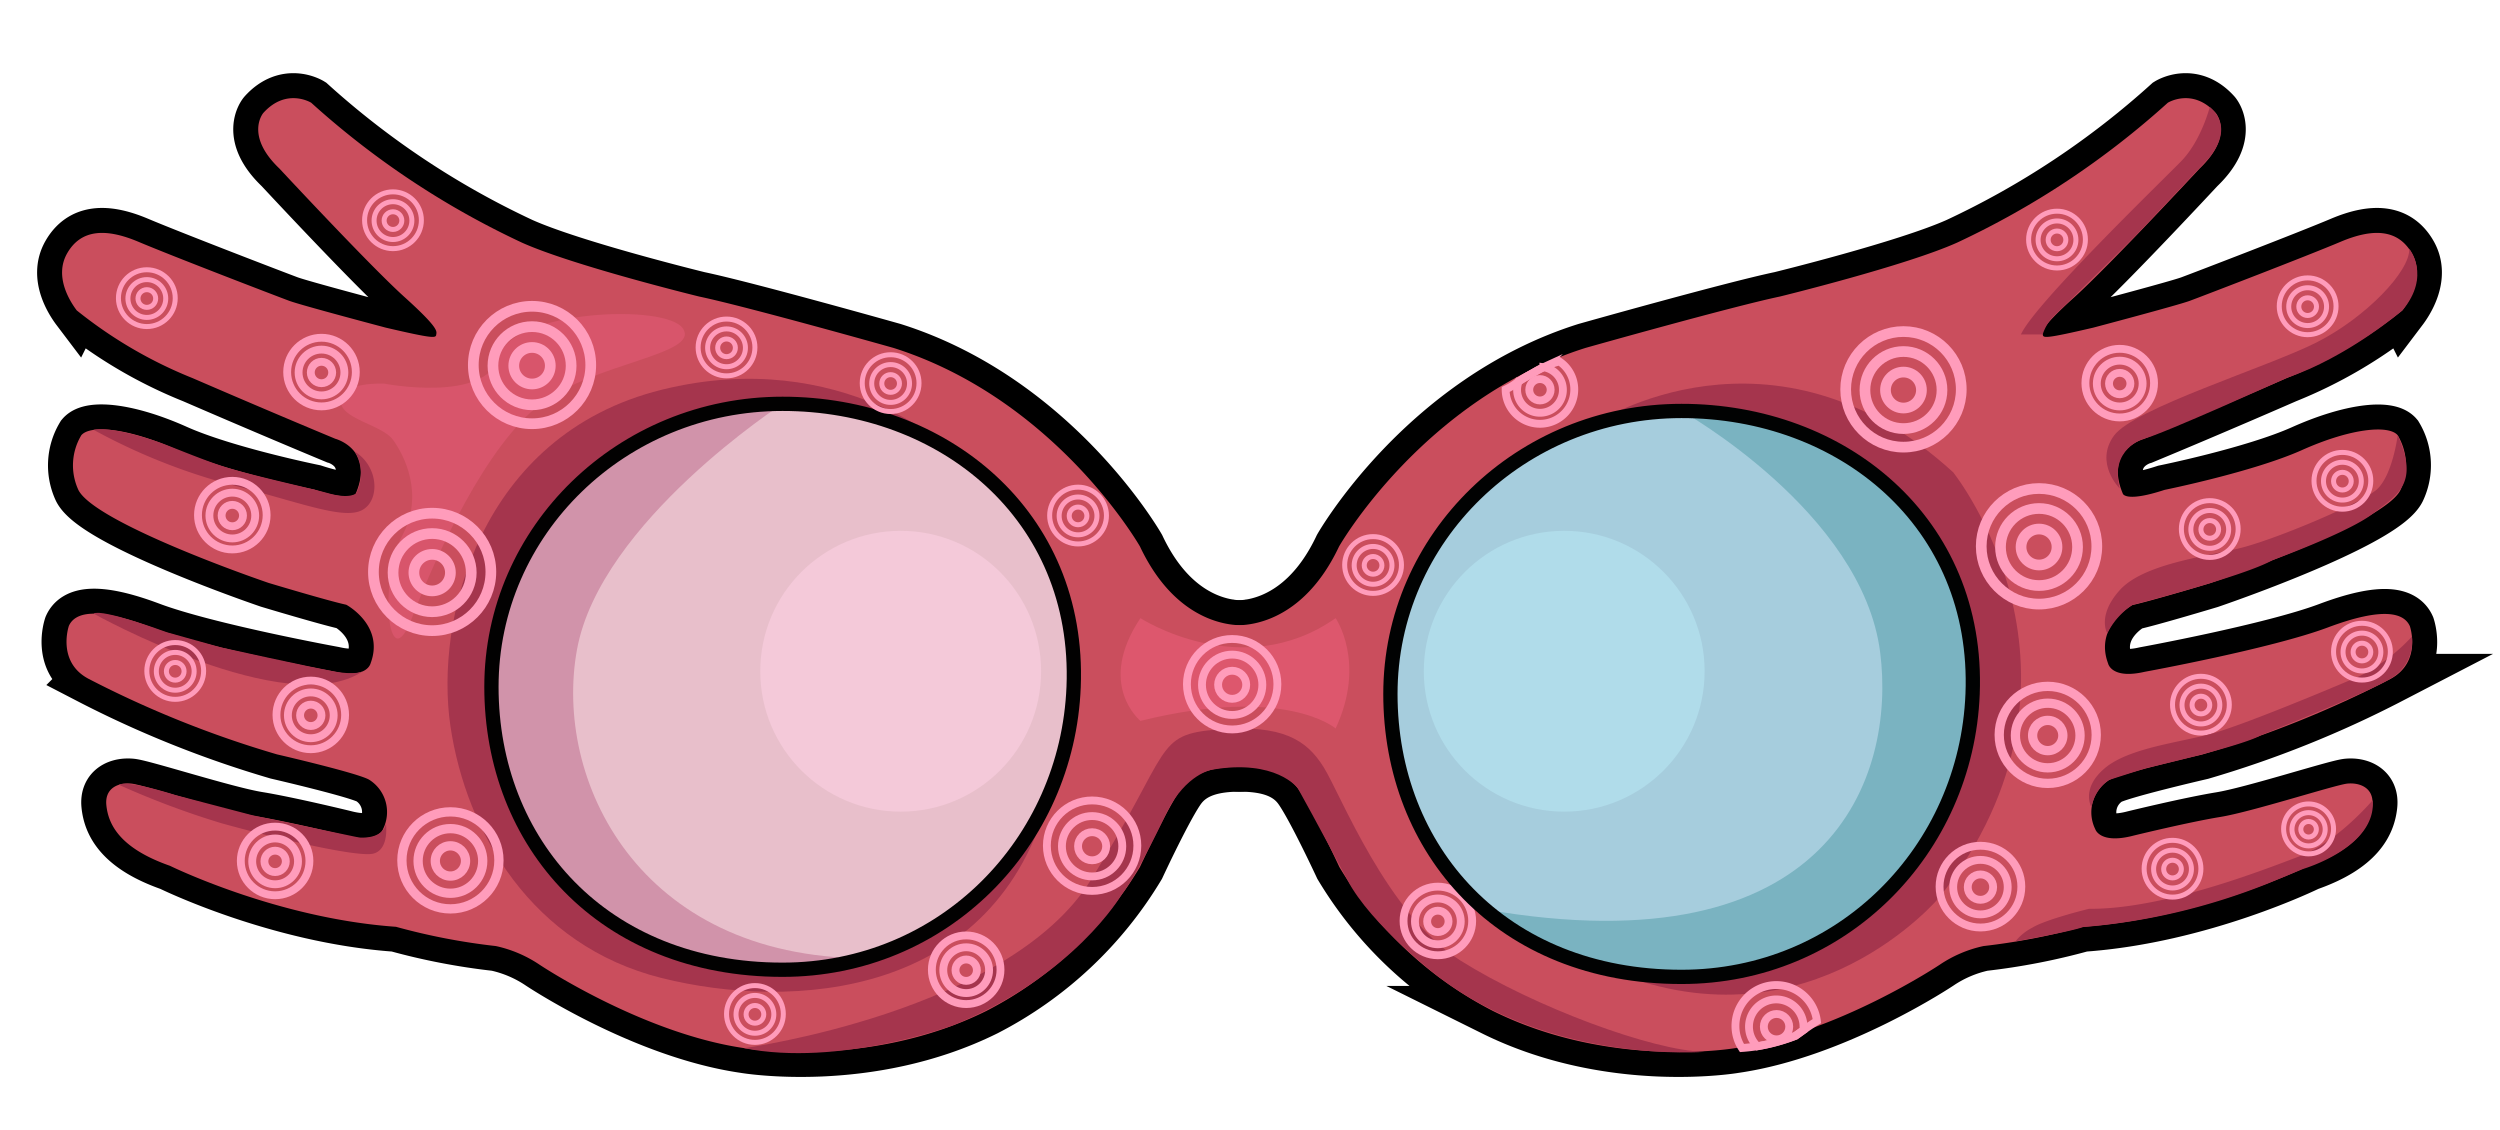 <svg id="Layer_3" data-name="Layer 3" xmlns="http://www.w3.org/2000/svg" viewBox="0 0 350.4 158.36"><defs><style>.cls-1,.cls-10{fill:#ca4e5d;}.cls-1,.cls-2,.cls-3,.cls-4,.cls-5,.cls-6,.cls-7,.cls-8,.cls-9{stroke:#000;stroke-width:7px;}.cls-1,.cls-17,.cls-2,.cls-20,.cls-21,.cls-22,.cls-23,.cls-25,.cls-3,.cls-4,.cls-5,.cls-6,.cls-7,.cls-8,.cls-9{stroke-miterlimit:10;}.cls-11,.cls-2{fill:#a5354d;}.cls-12,.cls-3{fill:#a6cddd;}.cls-13,.cls-4{fill:#e8bfcb;}.cls-14,.cls-5{fill:#7ab3c1;}.cls-15,.cls-6{fill:#d193aa;}.cls-16,.cls-7{fill:#f4c9d9;}.cls-17,.cls-20,.cls-21,.cls-22,.cls-23,.cls-25,.cls-8{fill:none;}.cls-18,.cls-9{fill:#b0dcea;}.cls-17{stroke:#020101;}.cls-17,.cls-25{stroke-width:2px;}.cls-19{fill:#dd576d;}.cls-20,.cls-21,.cls-22,.cls-23{stroke:#ff9cbb;}.cls-20{stroke-width:1.5px;}.cls-21{stroke-width:1.3px;}.cls-22{stroke-width:1.1px;}.cls-23{stroke-width:0.7px;}.cls-24{fill:#d8556b;}.cls-25{stroke:#010202;}</style></defs><title>guibbler glasses 1</title><path class="cls-1" d="M172.8,87.6s9.12,1.2,14.88-11c0,0,11.76-20.64,34.56-27.84,0,0,20.4-5.76,27.24-7.2,0,0,17.64-4.32,24.84-7.56A119.19,119.19,0,0,0,303.84,14.4s3.48-2.16,6.72,1.44c0,0,2.64,3.12-2.28,7.8,0,0-12.6,13.56-17.52,18s-4.5,4.8-4.44,5.28.48.54,7.08-1c0,0,11.79-3.12,13.5-3.75s16.47-6.3,21.15-8.28,8.1-1.71,10,1.62-.54,6.93-1.35,8A63.87,63.87,0,0,1,320.49,53s-10.08,4.41-20.07,8.55c0,0-5.49,1.44-2.88,7.65,0,0,.36,1.26,5.85-.54,0,0,12.42-2.52,19.26-5.58S334.8,59.52,336.06,61a8.2,8.2,0,0,1,.36,7.74c-2.07,4-19.71,10.62-26.64,13,0,0-8.37,2.52-10.89,3.06,0,0-5.4,2.88-3.42,8.19,0,0,.45,2.25,5.13,1.17,0,0,17.73-3.24,25.65-6.21s10.71-2,11.52-.18c0,0,1.71,5-2.7,7.38a147.55,147.55,0,0,1-26.46,10.62s-11.7,2.7-13.05,3.6a5.34,5.34,0,0,0-1.89,6.84s.63,2.16,5.4.9c0,0,7.74-1.89,12.15-2.61S327.33,110,329,109.83s3.78.54,3.51,3.06-1.71,5.94-8.91,8.46c0,0-15,7.38-31.68,8.55A90.24,90.24,0,0,1,278,132.6a17.66,17.66,0,0,0-6.12,2.61s-14.4,9.63-28.71,11.7c0,0-17.37,3-33.93-5.22a53.78,53.78,0,0,1-21.51-20.16s-4.05-8.73-5.85-11.07-4.77-3-8.19-3S169.57,87.88,172.8,87.6Z"/><path class="cls-1" d="M174.66,87.6s-9.12,1.2-14.88-11c0,0-11.76-20.64-34.56-27.84,0,0-20.4-5.76-27.24-7.2,0,0-17.64-4.32-24.84-7.56A119.19,119.19,0,0,1,43.62,14.4s-3.48-2.16-6.72,1.44c0,0-2.64,3.12,2.28,7.8,0,0,12.6,13.56,17.52,18s4.5,4.8,4.44,5.28-.48.54-7.08-1c0,0-11.79-3.12-13.5-3.75s-16.47-6.3-21.15-8.28-8.1-1.71-10,1.62.54,6.93,1.35,8A63.87,63.87,0,0,0,27,53S37.05,57.36,47,61.5c0,0,5.49,1.44,2.88,7.65,0,0-.36,1.26-5.85-.54,0,0-12.42-2.52-19.26-5.58S12.66,59.52,11.4,61A8.2,8.2,0,0,0,11,68.7c2.07,4,19.71,10.62,26.64,13,0,0,8.37,2.52,10.89,3.06,0,0,5.4,2.88,3.42,8.19,0,0-.45,2.25-5.13,1.17,0,0-17.73-3.24-25.65-6.21s-10.71-2-11.52-.18c0,0-1.71,5,2.7,7.38a147.55,147.55,0,0,0,26.46,10.62s11.7,2.7,13,3.6a5.34,5.34,0,0,1,1.89,6.84s-.63,2.16-5.4.9c0,0-7.74-1.89-12.15-2.61S20.13,110,18.42,109.83s-3.78.54-3.51,3.06,1.71,5.94,8.91,8.46c0,0,15,7.38,31.68,8.55a90.24,90.24,0,0,0,14,2.7,17.66,17.66,0,0,1,6.12,2.61s14.4,9.63,28.71,11.7c0,0,17.37,3,33.93-5.22a53.78,53.78,0,0,0,21.51-20.16s4.05-8.73,5.85-11.07,4.77-3,8.19-3S177.89,87.88,174.66,87.6Z"/><path class="cls-2" d="M133.93,63.56s-15.67-15.26-41.2-8.93-31.81,32.18-29.6,47.13,11.45,30.79,29.6,35.32,47,3,54.39-25.9S133.93,63.56,133.93,63.56Z"/><path class="cls-2" d="M223.54,59.38S248.36,43,273.76,66.2c0,0,22.62,28.21-1.91,59.54,0,0-18,21.6-45.52,10.5S223.54,59.38,223.54,59.38Z"/><path class="cls-3" d="M276.48,97.26c-.87,21.89-18.27,39.66-40.8,39.66-25.2,0-40.8-17.76-40.8-39.66s18.27-39.66,40.8-39.66S277.44,73.2,276.48,97.26Z"/><path class="cls-4" d="M150.48,96.26c-.87,21.89-18.27,39.66-40.8,39.66-25.2,0-40.8-17.76-40.8-39.66S87.15,56.6,109.68,56.6,151.44,72.2,150.48,96.26Z"/><path class="cls-5" d="M235.68,57.6S261,71.76,263.52,91.4c2.24,17.48-6.84,44.52-55.36,36.07,0,0,18,17.19,45,5.58,0,0,26.42-11.25,22.81-44.4C275.93,88.65,272,58.44,235.68,57.6Z"/><path class="cls-6" d="M109.68,56.6S84.17,73.12,80.88,91c-3.36,18.24,8.54,43.17,40.39,43.31h0s-26,9.66-44.73-13.83h0s-12.21-11.51-6.21-34.66h0s6.47-28,39.35-29.18"/><circle class="cls-7" cx="126.24" cy="94.08" r="19.68"/><path class="cls-8" d="M150.48,96.26c-.87,21.89-18.27,39.66-40.8,39.66-25.2,0-40.8-17.76-40.8-39.66S87.15,56.6,109.68,56.6,151.44,72.2,150.48,96.26Z"/><circle class="cls-9" cx="219.24" cy="94.08" r="19.68"/><path class="cls-10" d="M172.8,87.6s9.12,1.2,14.88-11c0,0,11.76-20.64,34.56-27.84,0,0,20.4-5.76,27.24-7.2,0,0,17.64-4.32,24.84-7.56A119.19,119.19,0,0,0,303.84,14.4s3.48-2.16,6.72,1.44c0,0,2.64,3.12-2.28,7.8,0,0-12.6,13.56-17.52,18s-4.5,4.8-4.44,5.28.48.54,7.08-1c0,0,11.79-3.12,13.5-3.75s16.47-6.3,21.15-8.28,8.1-1.71,10,1.62-.54,6.93-1.35,8A63.87,63.87,0,0,1,320.49,53s-10.08,4.41-20.07,8.55c0,0-5.49,1.44-2.88,7.65,0,0,.36,1.26,5.85-.54,0,0,12.42-2.52,19.26-5.58S334.8,59.52,336.06,61a8.2,8.2,0,0,1,.36,7.74c-2.07,4-19.71,10.62-26.64,13,0,0-8.37,2.52-10.89,3.06,0,0-5.4,2.88-3.42,8.19,0,0,.45,2.25,5.13,1.17,0,0,17.73-3.24,25.65-6.21s10.71-2,11.52-.18c0,0,1.71,5-2.7,7.38a147.55,147.55,0,0,1-26.46,10.62s-11.7,2.7-13.05,3.6a5.34,5.34,0,0,0-1.89,6.84s.63,2.16,5.4.9c0,0,7.74-1.89,12.15-2.61S327.33,110,329,109.83s3.78.54,3.51,3.06-1.71,5.94-8.91,8.46c0,0-15,7.38-31.68,8.55A90.24,90.24,0,0,1,278,132.6a17.66,17.66,0,0,0-6.12,2.61s-14.4,9.63-28.71,11.7c0,0-17.37,3-33.93-5.22a53.78,53.78,0,0,1-21.51-20.16s-4.05-8.73-5.85-11.07-4.77-3-8.19-3S169.57,87.88,172.8,87.6Z"/><path class="cls-10" d="M174.66,87.6s-9.12,1.2-14.88-11c0,0-11.76-20.64-34.56-27.84,0,0-20.4-5.76-27.24-7.2,0,0-17.64-4.32-24.84-7.56A119.19,119.19,0,0,1,43.62,14.4s-3.48-2.16-6.72,1.44c0,0-2.64,3.12,2.28,7.8,0,0,12.6,13.56,17.52,18s4.5,4.8,4.44,5.28-.48.54-7.08-1c0,0-11.79-3.12-13.5-3.75s-16.47-6.3-21.15-8.28-8.1-1.71-10,1.62.54,6.93,1.35,8A63.87,63.87,0,0,0,27,53S37.05,57.36,47,61.5c0,0,5.49,1.44,2.88,7.65,0,0-.36,1.26-5.85-.54,0,0-12.42-2.52-19.26-5.58S12.66,59.52,11.4,61A8.2,8.2,0,0,0,11,68.7c2.07,4,19.71,10.62,26.64,13,0,0,8.37,2.52,10.89,3.06,0,0,5.4,2.88,3.42,8.19,0,0-.45,2.25-5.13,1.17,0,0-17.73-3.24-25.65-6.21s-10.71-2-11.52-.18c0,0-1.71,5,2.7,7.38a147.55,147.55,0,0,0,26.46,10.62s11.7,2.7,13,3.6a5.34,5.34,0,0,1,1.89,6.84s-.63,2.16-5.4.9c0,0-7.74-1.89-12.15-2.61S20.13,110,18.42,109.83s-3.78.54-3.51,3.06,1.71,5.94,8.91,8.46c0,0,15,7.38,31.68,8.55a90.24,90.24,0,0,0,14,2.7,17.66,17.66,0,0,1,6.12,2.61s14.4,9.63,28.71,11.7c0,0,17.37,3,33.93-5.22a53.78,53.78,0,0,0,21.51-20.16s4.05-8.73,5.85-11.07,4.77-3,8.19-3S177.89,87.88,174.66,87.6Z"/><path class="cls-11" d="M133.93,63.56s-15.67-15.26-41.2-8.93-31.81,32.18-29.6,47.13,11.45,30.79,29.6,35.32,47,3,54.39-25.9S133.93,63.56,133.93,63.56Z"/><path class="cls-11" d="M223.54,59.38S248.36,43,273.76,66.2c0,0,22.62,28.21-1.91,59.54,0,0-18,21.6-45.52,10.5S223.54,59.38,223.54,59.38Z"/><path class="cls-12" d="M276.48,97.26c-.87,21.89-18.27,39.66-40.8,39.66-25.2,0-40.8-17.76-40.8-39.66s18.27-39.66,40.8-39.66S277.44,73.2,276.48,97.26Z"/><path class="cls-13" d="M150.48,96.26c-.87,21.89-18.27,39.66-40.8,39.66-25.2,0-40.8-17.76-40.8-39.66S87.15,56.6,109.68,56.6,151.44,72.2,150.48,96.26Z"/><path class="cls-14" d="M235.68,57.6S261,71.76,263.52,91.4c2.24,17.48-6.84,44.52-55.36,36.07,0,0,18,17.19,45,5.58,0,0,26.42-11.25,22.81-44.4C275.93,88.65,272,58.44,235.68,57.6Z"/><path class="cls-15" d="M109.68,56.6S84.17,73.12,80.88,91c-3.36,18.24,8.54,43.17,40.39,43.31h0s-26,9.66-44.73-13.83h0s-12.21-11.51-6.21-34.66h0s6.47-28,39.35-29.18"/><circle class="cls-16" cx="126.24" cy="94.08" r="19.68"/><path class="cls-17" d="M150.48,96.26c-.87,21.89-18.27,39.66-40.8,39.66-25.2,0-40.8-17.76-40.8-39.66S87.15,56.6,109.68,56.6,151.44,72.2,150.48,96.26Z"/><circle class="cls-18" cx="219.24" cy="94.08" r="19.68"/><path class="cls-11" d="M104.28,146.91s37.08-5.07,48.6-23.55,8.8-20.4,17.84-21.12,12.4,1.44,14.8,5.28,8.88,20.64,19.2,27.12,26.87,12.63,34.2,12.79c0,0-21.25,1.73-37.29-10.51,0,0-9.5-7.25-12.81-13.64,0,0-4.68-8.8-6.93-12.82,0,0-3.06-4.13-12.06-2.57,0,0-3.57.59-6.25,5.87,0,0-4,8.59-6.38,11.64,0,0-6.65,11.48-23.72,18.34C133.48,143.74,117.6,149.58,104.28,146.91Z"/><path class="cls-19" d="M159.84,86.64s14.22,9.21,27.36,0c0,0,4.32,6.21,0,15.46,0,0-7-6.1-27.36-1.06C159.84,101,153.6,96,159.84,86.64Z"/><path class="cls-11" d="M13.11,60.24A86.07,86.07,0,0,0,31.86,67.8c9.9,2.52,16,5,18.72,3.78s2.6-6.17-.88-8.3a6,6,0,0,1,.22,5.87s-.88.83-3.85,0S34.52,66.47,31,65.28s-7.06-2.73-8.9-3.36S15.41,59.79,13.11,60.24Z"/><circle class="cls-20" cx="285.79" cy="76.67" r="2.52"/><circle class="cls-20" cx="285.79" cy="76.67" r="5.4"/><circle class="cls-20" cx="285.79" cy="76.57" r="8.1"/><circle class="cls-20" cx="266.79" cy="54.67" r="2.52"/><circle class="cls-20" cx="266.79" cy="54.67" r="5.4"/><circle class="cls-20" cx="266.79" cy="54.57" r="8.1"/><circle class="cls-21" cx="287.01" cy="103.09" r="2.12"/><circle class="cls-21" cx="287.01" cy="103.09" r="4.53"/><circle class="cls-21" cx="287.01" cy="103" r="6.8"/><circle class="cls-21" cx="63.13" cy="120.67" r="2.12"/><circle class="cls-21" cx="63.13" cy="120.67" r="4.53"/><circle class="cls-21" cx="63.13" cy="120.59" r="6.8"/><circle class="cls-22" cx="277.58" cy="124.34" r="1.78"/><circle class="cls-22" cx="277.58" cy="124.34" r="3.82"/><circle class="cls-22" cx="277.58" cy="124.27" r="5.73"/><circle class="cls-22" cx="201.53" cy="129.14" r="1.5"/><circle class="cls-22" cx="201.53" cy="129.14" r="3.21"/><circle class="cls-22" cx="201.53" cy="129.08" r="4.81"/><circle class="cls-22" cx="297.1" cy="53.76" r="1.5"/><circle class="cls-22" cx="297.1" cy="53.76" r="3.21"/><circle class="cls-22" cx="297.1" cy="53.7" r="4.81"/><circle class="cls-22" cx="32.56" cy="72.26" r="1.5"/><circle class="cls-22" cx="32.56" cy="72.26" r="3.21"/><circle class="cls-22" cx="32.56" cy="72.2" r="4.81"/><circle class="cls-23" cx="55.08" cy="30.92" r="1.24"/><circle class="cls-23" cx="55.08" cy="30.92" r="2.65"/><circle class="cls-23" cx="55.08" cy="30.87" r="3.98"/><circle class="cls-23" cx="20.58" cy="41.84" r="1.24"/><circle class="cls-23" cx="20.58" cy="41.84" r="2.65"/><circle class="cls-23" cx="20.58" cy="41.79" r="3.98"/><circle class="cls-23" cx="101.83" cy="48.75" r="1.24"/><circle class="cls-23" cx="101.83" cy="48.75" r="2.65"/><circle class="cls-23" cx="101.83" cy="48.7" r="3.98"/><circle class="cls-23" cx="124.83" cy="53.75" r="1.24"/><circle class="cls-23" cx="124.83" cy="53.75" r="2.65"/><circle class="cls-23" cx="124.83" cy="53.7" r="3.98"/><circle class="cls-23" cx="288.31" cy="33.62" r="1.24"/><circle class="cls-23" cx="288.31" cy="33.62" r="2.65"/><circle class="cls-23" cx="288.31" cy="33.58" r="3.98"/><circle class="cls-23" cx="323.44" cy="42.98" r="1.24"/><circle class="cls-23" cx="323.44" cy="42.98" r="2.65"/><circle class="cls-23" cx="323.44" cy="42.93" r="3.98"/><circle class="cls-23" cx="308.48" cy="98.82" r="1.24"/><circle class="cls-23" cx="308.48" cy="98.82" r="2.65"/><circle class="cls-23" cx="308.48" cy="98.77" r="3.98"/><circle class="cls-23" cx="105.81" cy="142.17" r="1.24"/><circle class="cls-23" cx="105.81" cy="142.17" r="2.65"/><circle class="cls-23" cx="105.81" cy="142.12" r="3.98"/><circle class="cls-23" cx="151.1" cy="72.31" r="1.24"/><circle class="cls-23" cx="151.1" cy="72.31" r="2.65"/><circle class="cls-23" cx="151.1" cy="72.26" r="3.98"/><circle class="cls-23" cx="192.45" cy="79.24" r="1.24"/><circle class="cls-23" cx="192.45" cy="79.24" r="2.65"/><circle class="cls-23" cx="192.45" cy="79.19" r="3.98"/><circle class="cls-22" cx="135.42" cy="135.98" r="1.5"/><circle class="cls-22" cx="135.42" cy="135.98" r="3.21"/><circle class="cls-22" cx="135.42" cy="135.92" r="4.81"/><circle class="cls-22" cx="215.84" cy="54.63" r="1.5"/><path class="cls-22" d="M216.32,51.49c-.4.19-.79.39-1.18.62-.77.44-1.54.86-2.28,1.36a3.21,3.21,0,1,0,3.46-2Z"/><path class="cls-22" d="M218.56,50.66c-.28.08-.56.15-.83.25l-.72.26-.22.09-.3.14a14.49,14.49,0,0,0-1.35.71c-.83.48-1.68.92-2.47,1.48a8,8,0,0,1-1.64,1,4.81,4.81,0,0,0,9.62,0A4.71,4.71,0,0,0,218.56,50.66Z"/><circle class="cls-22" cx="172.7" cy="95.98" r="1.97"/><circle class="cls-22" cx="172.7" cy="95.98" r="4.23"/><circle class="cls-22" cx="172.7" cy="95.9" r="6.34"/><circle class="cls-22" cx="153.07" cy="118.61" r="1.97"/><circle class="cls-22" cx="153.07" cy="118.61" r="4.23"/><circle class="cls-22" cx="153.07" cy="118.53" r="6.34"/><circle class="cls-22" cx="249" cy="143.9" r="1.78"/><path class="cls-22" d="M251.65,145.18c.38-.26.75-.54,1.13-.81a3.57,3.57,0,0,0,0-.47,3.82,3.82,0,1,0-7.64,0,3.77,3.77,0,0,0,1.19,2.75A30.68,30.68,0,0,0,251.65,145.18Z"/><path class="cls-22" d="M251.66,145.18c1-.71,2-1.46,3-2.06a5.73,5.73,0,0,0-11.42.71,5.61,5.61,0,0,0,.91,3.06A25.41,25.41,0,0,0,251.66,145.18Z"/><path class="cls-11" d="M13.11,86s27.13,15.13,37.7,8.11c0,0-1,.55-4,0s-15.8-3.36-15.8-3.36L23.32,88.6S14.33,85.26,13.11,86Z"/><path class="cls-11" d="M16.67,110a118.7,118.7,0,0,0,14.39,5.39c6.53,1.82,19,4.85,21.28,4.25s1.75-4.25,1.75-4.25-.12,2.18-3.75,2L35.4,114.27l-10.84-2.84S17.84,109.26,16.67,110Z"/><circle class="cls-22" cx="38.56" cy="120.73" r="1.5"/><circle class="cls-22" cx="38.56" cy="120.73" r="3.21"/><circle class="cls-22" cx="38.56" cy="120.67" r="4.81"/><circle class="cls-22" cx="43.56" cy="100.26" r="1.5"/><circle class="cls-22" cx="43.56" cy="100.26" r="3.21"/><circle class="cls-22" cx="43.56" cy="100.2" r="4.81"/><circle class="cls-23" cx="24.56" cy="94.09" r="1.24"/><circle class="cls-23" cx="24.56" cy="94.09" r="2.65"/><circle class="cls-23" cx="24.56" cy="94.04" r="3.98"/><path class="cls-24" d="M53.85,53.77S68.14,56.53,69.93,50s23.61-7.53,25.83-3.9S83.44,50.8,75.8,56.6s-14.56,20.92-18.06,30-4.6-5.58-1.41-11.43.32-11.37-1.25-13.53-7.54-2.93-7.31-5.55S53.85,53.77,53.85,53.77Z"/><circle class="cls-20" cx="74.57" cy="51.26" r="2.56"/><circle class="cls-20" cx="74.57" cy="51.26" r="5.48"/><circle class="cls-20" cx="74.57" cy="51.16" r="8.23"/><circle class="cls-20" cx="60.57" cy="80.26" r="2.56"/><circle class="cls-20" cx="60.57" cy="80.26" r="5.48"/><circle class="cls-20" cx="60.57" cy="80.16" r="8.23"/><circle class="cls-22" cx="45.06" cy="52.21" r="1.5"/><circle class="cls-22" cx="45.06" cy="52.21" r="3.21"/><circle class="cls-22" cx="45.06" cy="52.15" r="4.81"/><path class="cls-11" d="M309.72,15s-1.19,4.71-4,7.59-20.54,20-22.47,24.29h3.05a6.62,6.62,0,0,1,2-3c1.69-1.61,11.05-10.87,11.05-10.87l10-10.58S313.52,18.25,309.72,15Z"/><path class="cls-11" d="M297.1,68.47s-3.58-3.55-.82-7.39,21.51-9.6,28.4-13.08,13.16-10,13-13.14c0,0,3.1,3.78-.95,8.64,0,0-7.71,6.6-16.2,9.45,0,0-17.61,8-20.07,8.55C300.42,61.5,295.65,62.9,297.1,68.47Z"/><path class="cls-11" d="M336.06,61s-.72,5.8-3.06,7.72-14.3,7-19.3,8.17-13.37,2.23-16.6,5.83-1.74,6.06-1.74,6.06a10.24,10.24,0,0,1,3.53-4s15.8-4.06,19.6-6.26c0,0,10.71-3.89,14.13-6.55S339.12,67.8,336.06,61Z"/><path class="cls-11" d="M338.06,89.21a25.48,25.48,0,0,1-7.4,5.58c-4,1.72-16,6.73-20.52,8s-11.7,2-15.12,4.87-1.88,5.49-1.88,5.49a6,6,0,0,1,2.42-3.82l5.23-1.67s13.52-3.08,16.12-4.62c0,0,15.1-6,18.16-7.93A6.06,6.06,0,0,0,338.06,89.21Z"/><path class="cls-11" d="M332.56,112.15S327.63,118,322.35,120s-19.2,7.46-29.56,7.38c0,0-6,1.46-7.9,2.62a7.47,7.47,0,0,0-2.41,1.94s7.59-1.32,9.48-2a89.11,89.11,0,0,0,25.82-6.07l5-2.07S333.11,118.8,332.56,112.15Z"/><circle class="cls-23" cx="323.57" cy="116.23" r="1.09"/><circle class="cls-23" cx="323.57" cy="116.23" r="2.33"/><circle class="cls-23" cx="323.57" cy="116.18" r="3.5"/><circle class="cls-23" cx="304.5" cy="121.81" r="1.24"/><circle class="cls-23" cx="304.5" cy="121.81" r="2.65"/><circle class="cls-23" cx="304.5" cy="121.76" r="3.98"/><circle class="cls-23" cx="331.05" cy="91.39" r="1.24"/><circle class="cls-23" cx="331.05" cy="91.39" r="2.65"/><circle class="cls-23" cx="331.05" cy="91.34" r="3.98"/><circle class="cls-23" cx="328.31" cy="67.44" r="1.24"/><circle class="cls-23" cx="328.31" cy="67.44" r="2.65"/><circle class="cls-23" cx="328.31" cy="67.39" r="3.98"/><circle class="cls-23" cx="309.72" cy="74.2" r="1.24"/><circle class="cls-23" cx="309.72" cy="74.2" r="2.65"/><circle class="cls-23" cx="309.72" cy="74.15" r="3.98"/><path class="cls-25" d="M276.48,97.26c-.87,21.89-18.27,39.66-40.8,39.66-25.2,0-40.8-17.76-40.8-39.66s18.27-39.66,40.8-39.66S277.44,73.2,276.48,97.26Z"/></svg>